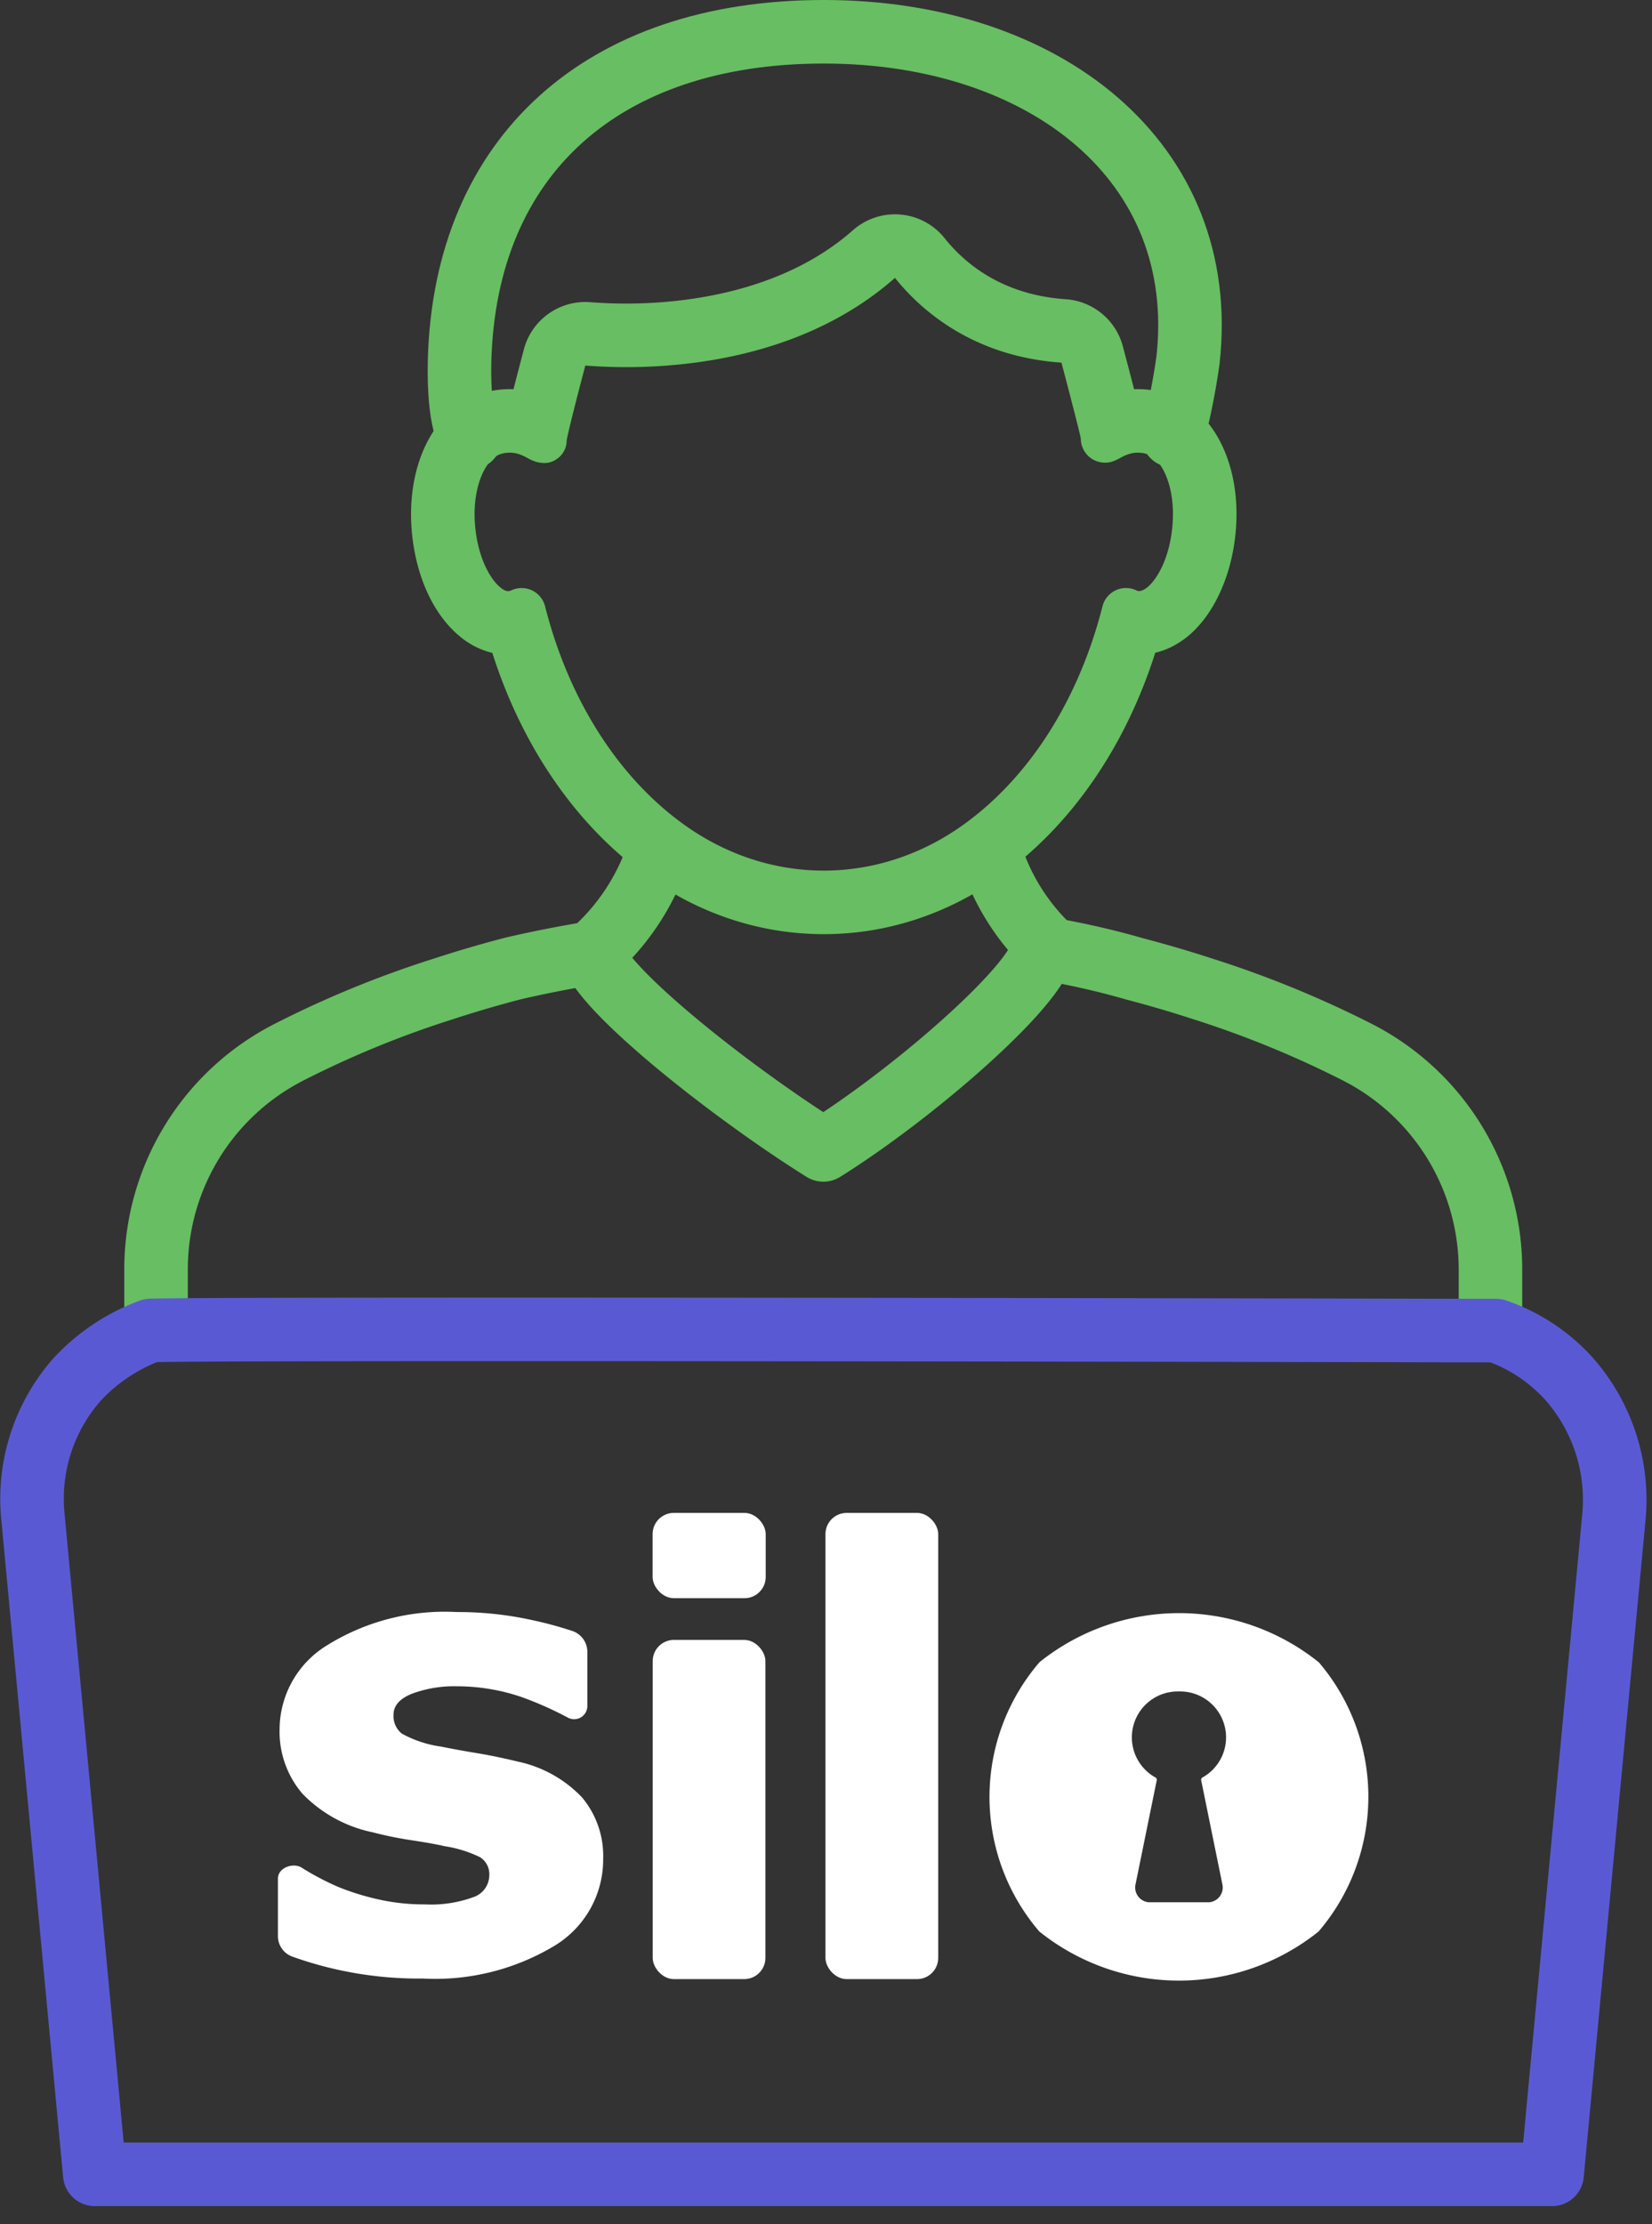 <svg width="52" height="70" version="1.1" xmlns="http://www.w3.org/2000/svg"><rect width="100%" height="100%" fill="#333333" stroke="none"/><g id="Page-1" stroke="none" stroke-width="1" fill="none" fill-rule="evenodd"><g id="Group-9" transform="translate(-2 -6)"><g id="Demo_green-(2)" transform="translate(2 6)"><g id="Group_7855" transform="translate(.986 .058)"><g id="Group_7854" transform="translate(3)"><path d="M42.929 41.334v-1.45a7.68 7.68 0 00-4.212-6.84 32.377 32.377 0 00-4.833-1.977 37.485 37.485 0 00-2.141-.629 25.192 25.192 0 00-2.629-.608 7.01 7.01 0 01-1.921-3.025m-10.469 0a7.188 7.188 0 01-2.082 3.126c-1.547.26-2.491.495-2.516.5a36.87 36.87 0 00-2.17.638 31.706 31.706 0 00-4.824 1.976 7.67 7.67 0 00-4.206 6.831v1.455M28.8 29.952c-.4 1.237-4.1 4.448-6.869 6.179-2.773-1.733-6.9-4.963-7.286-6.2" id="Path_26012" stroke="#68BE62" stroke-width="2" stroke-linecap="round" stroke-linejoin="round"/><g id="Path_26013" transform="translate(8 6)"><path d="M5.171 13.023a.761.761 0 00-1.066-.5.213.213 0 01-.073.022.411.411 0 01-.276-.121 2.922 2.922 0 01-.787-1.929c-.109-1.233.34-2.137.82-2.268.286-.076.59-.027.838.135.076.044.156.08.239.108a.744.744 0 00.676-.082.7.7 0 00.309-.582c.027-.194.3-1.259.587-2.359.333.027.768.05 1.286.05a12.876 12.876 0 008.461-2.809 7.177 7.177 0 005.24 2.667c.3 1.13.585 2.244.609 2.386a.762.762 0 00.987.73 1.52 1.52 0 00.241-.109c.247-.162.552-.212.838-.135.479.131.929 1.035.818 2.268a2.913 2.913 0 01-.786 1.929.473.473 0 01-.275.121.2.2 0 01-.073-.022.762.762 0 00-1.067.5 12.011 12.011 0 01-4.33 6.839 7.412 7.412 0 01-8.885 0 12 12 0 01-4.331-6.839z" id="Path"/><path d="M13.944 21.341c1.544 0 3.089-.493 4.443-1.479 2.051-1.492 3.589-3.922 4.33-6.839a.762.762 0 011.067-.501c.026.013.05.02.073.022h.01c.096 0 .206-.074.265-.121.306-.254.696-.911.786-1.929.111-1.233-.339-2.137-.818-2.268a1.014 1.014 0 00-.271-.038c-.25 0-.433.1-.567.173a1.52 1.52 0 01-.241.109.772.772 0 01-.678-.115.767.767 0 01-.309-.615c-.024-.142-.309-1.256-.609-2.386-2.815-.191-4.462-1.691-5.24-2.667-2.699 2.383-6.272 2.809-8.461 2.809-.518 0-.953-.023-1.286-.05-.291 1.1-.56 2.165-.587 2.359a.704.704 0 01-.309.582.66.66 0 01-.4.126.941.941 0 01-.276-.044 1.37 1.37 0 01-.239-.108c-.134-.073-.319-.173-.568-.173-.083 0-.173.011-.27.038-.48.131-.929 1.035-.82 2.268.092 1.018.481 1.675.787 1.929.055.045.155.123.252.123.008 0 .016 0 .024-.002a.214.214 0 00.073-.022.77.77 0 01.652-.002.763.763 0 01.414.503c.741 2.918 2.279 5.348 4.331 6.839 1.353.986 2.897 1.479 4.442 1.479zm0 2c-2.004 0-3.948-.644-5.62-1.863-2.189-1.59-3.875-4.047-4.813-6.988a2.498 2.498 0 01-1.02-.518l-.012-.01c-.828-.687-1.375-1.885-1.502-3.288-.19-2.16.75-3.958 2.285-4.377a3.014 3.014 0 01.916-.106c.083-.33.19-.74.327-1.257A1.999 1.999 0 016.6 3.453c.355.028.733.043 1.124.043 1.69 0 4.863-.3 7.137-2.308a2 2 0 012.888.252c.638.8 1.817 1.783 3.811 1.919a2 2 0 011.798 1.482c.085.32.225.85.353 1.35a3.011 3.011 0 01.92.107c1.534.42 2.473 2.22 2.279 4.375-.122 1.38-.683 2.61-1.5 3.289l-.026.02c-.31.25-.652.42-1.006.503-.937 2.942-2.624 5.4-4.814 6.994-1.673 1.218-3.616 1.862-5.62 1.862z" id="Shape" fill="#68BE62" fill-rule="nonzero"/></g><path d="M32.935 13.654c.203-.78.361-1.573.473-2.372.7-6.242-4.5-10.34-11.464-10.34s-11.286 3.9-11.464 10.34c-.047 1.993.333 2.44.333 2.44" id="Path_26014" stroke="#68BE62" stroke-width="2" stroke-linecap="round" stroke-linejoin="round"/></g><g id="Group_7853" transform="translate(0 41)" stroke="#595AD3" stroke-linecap="round" stroke-linejoin="round" stroke-width="2"><path d="M3.762.812a5.97 5.97 0 00-2.313 1.534 5.677 5.677 0 00-1.4 4.314l1.948 20.711h45.872L49.817 6.66a5.754 5.754 0 00-1.405-4.314A5.493 5.493 0 0046.1.816h-.854S6.679.734 3.762.812h0z" id="Path_26011"/></g></g><g id="Group_7858" transform="translate(7.986 47.058)" fill="#FFF" fill-rule="nonzero"><g id="Group_7857"><g id="Group_7856"><rect id="Rectangle_2489" x="12.556" y=".555" width="3.56" height="2.684" rx=".667"/><rect id="Rectangle_2490" x="12.559" y="4.552" width="3.548" height="10.675" rx=".667"/><rect id="Rectangle_2491" x="17.997" y=".555" width="3.549" height="14.672" rx=".667"/><path d="M8.295 8.377c-.416-.1-.829-.189-1.242-.257-.413-.068-.8-.138-1.153-.21a3.565 3.565 0 01-1.237-.409.706.706 0 01-.262-.594c0-.285.193-.506.579-.661.456-.168.94-.248 1.426-.234a6.3 6.3 0 012.02.336c.507.182 1 .402 1.476.657a.416.416 0 00.6-.363V4.927c0-.296-.19-.56-.47-.655-.423-.14-.853-.256-1.288-.348a10.837 10.837 0 00-2.35-.249 7.015 7.015 0 00-4.085 1.047A3.11 3.11 0 00.815 7.346a3 3 0 00.721 2.049 4.29 4.29 0 002.209 1.212c.4.104.804.187 1.212.248.445.067.798.13 1.057.19.385.058.759.175 1.109.345a.63.63 0 01.292.58.729.729 0 01-.5.677 3.861 3.861 0 01-1.528.228 6.469 6.469 0 01-1.48-.161 7.853 7.853 0 01-1.236-.384 8.446 8.446 0 01-1.162-.611c-.255-.164-.747-.011-.747.35v1.8a.686.686 0 00.443.646 11.79 11.79 0 004.113.694 7.288 7.288 0 004.158-1.036A3.168 3.168 0 0011 11.444a2.87 2.87 0 00-.662-1.932 3.906 3.906 0 00-2.044-1.135" id="Path_26015"/></g><path d="M33.53 5.26a7.023 7.023 0 00-8.793-.009 6.5 6.5 0 00-.009 8.477 7.023 7.023 0 008.792 0 6.523 6.523 0 00.01-8.468zm-3.04 6.98a.467.467 0 01-.416.569h-1.9a.467.467 0 01-.416-.569l.667-3.272a.091.091 0 00-.026-.078 1.445 1.445 0 01.693-2.716h.064a1.445 1.445 0 01.693 2.716c-.02.02-.03.05-.026.078l.667 3.272z" id="Path_26016"/></g></g></g><path id="Rectangle-Copy-9" d="M0 0h55v77H0z"/></g></g></svg>